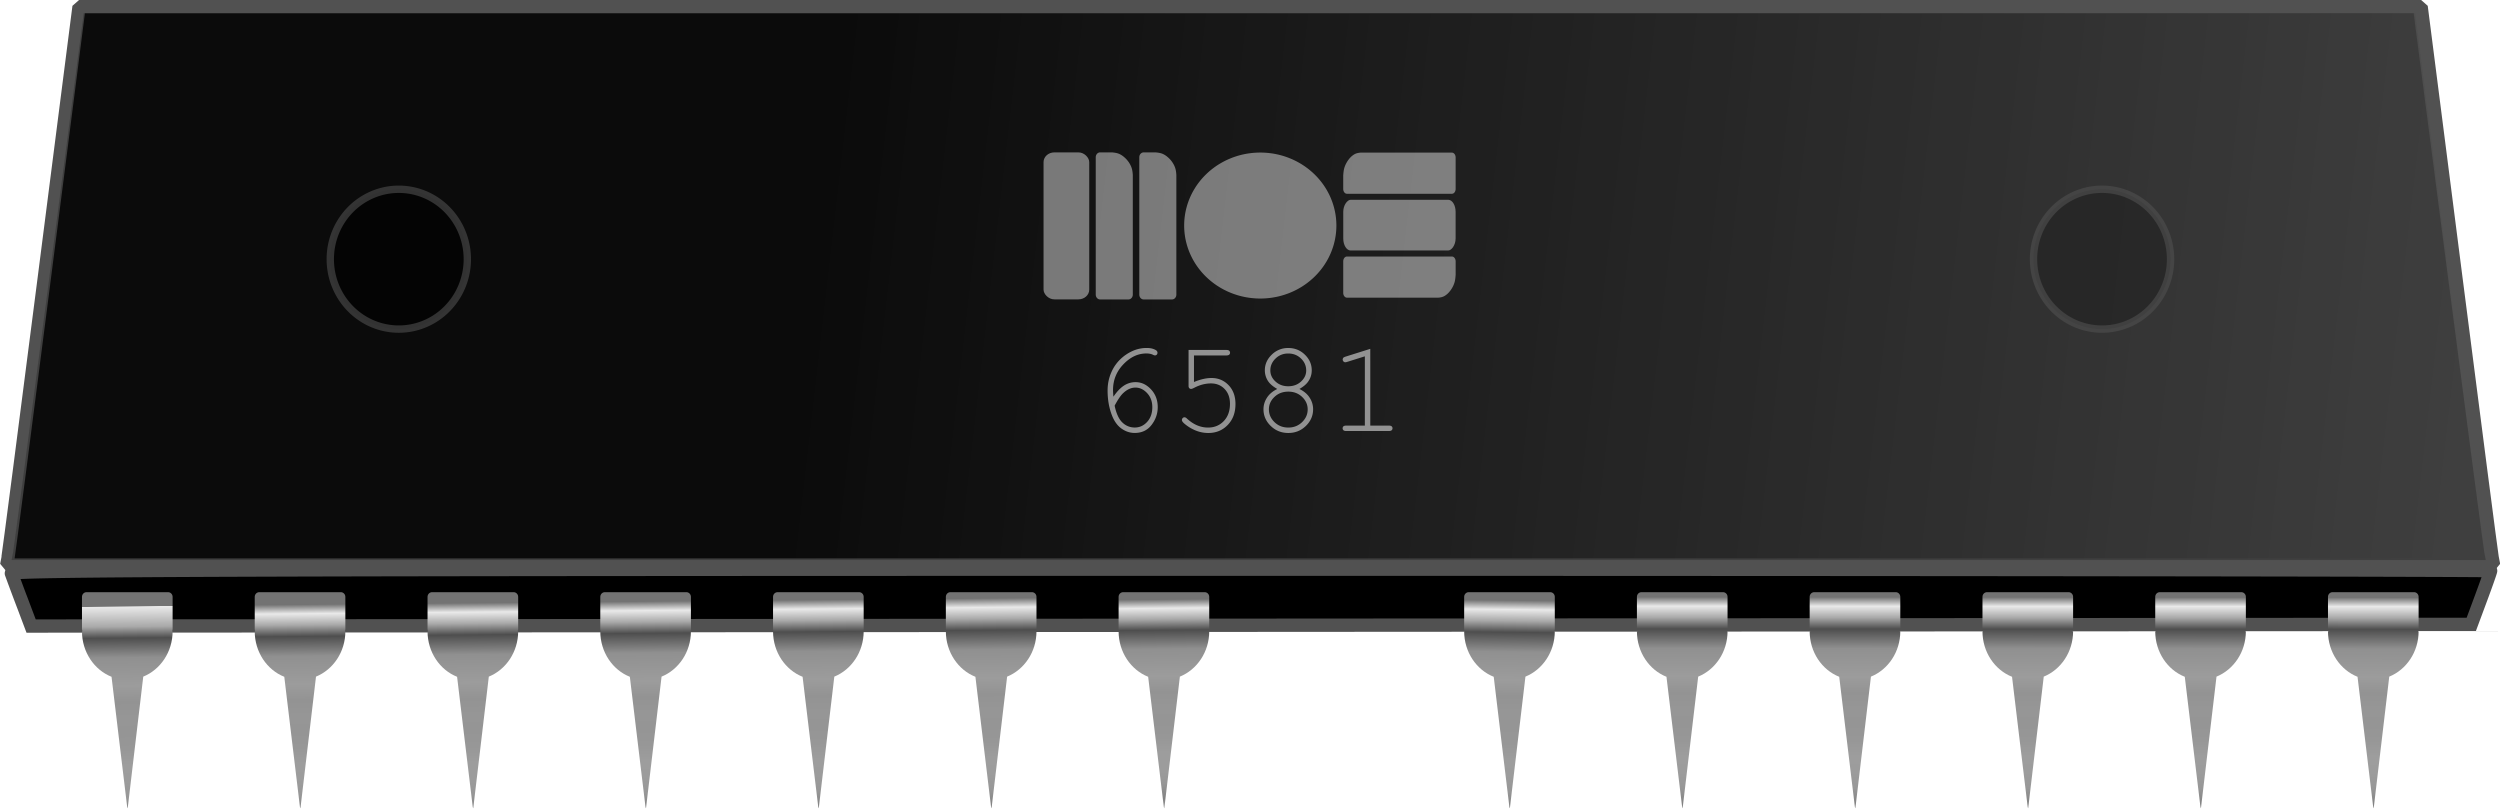 <svg xmlns="http://www.w3.org/2000/svg" xmlns:xlink="http://www.w3.org/1999/xlink" viewBox="0 0 340.06 110"><defs><linearGradient id="a"><stop stop-color="#737373" offset="0"/><stop stop-color="#e9e9e9" offset=".041"/><stop stop-color="#a9a9a9" offset=".092"/><stop stop-color="#4e4e4e" offset=".143"/><stop stop-color="#909090" offset=".231"/><stop stop-color="#9c9c9c" offset=".357"/><stop stop-color="#939393" offset=".429"/><stop stop-color="#969696" offset=".5"/><stop stop-color="#959595" offset=".571"/><stop stop-color="#979797" offset=".643"/><stop stop-color="#9d9d9d" offset=".714"/><stop stop-color="#9c9c9c" offset=".786"/><stop stop-color="#979797" offset=".857"/><stop stop-color="#818181" offset=".929"/><stop stop-color="#a4a4a4" offset="1"/></linearGradient><linearGradient id="b" x1="138.07" gradientUnits="userSpaceOnUse" y1="386.44" gradientTransform="matrix(.698 0 0 .782 84.047 -90.755)" x2="455.67" y2="427.47"><stop offset="0"/><stop stop-color="#515151" offset="1"/></linearGradient><linearGradient id="d" y2="460.76" gradientUnits="userSpaceOnUse" y1="420.85" x2="312.74" x1="312.33"><stop stop-color="#737373" offset="0"/><stop stop-color="#e9e9e9" offset=".003"/><stop stop-color="#a9a9a9" offset=".092"/><stop stop-color="#4e4e4e" offset=".143"/><stop stop-color="#909090" offset=".231"/><stop stop-color="#9c9c9c" offset=".357"/><stop stop-color="#939393" offset=".429"/><stop stop-color="#969696" offset=".5"/><stop stop-color="#959595" offset=".571"/><stop stop-color="#979797" offset=".643"/><stop stop-color="#9d9d9d" offset=".714"/><stop stop-color="#9c9c9c" offset=".786"/><stop stop-color="#979797" offset=".857"/><stop stop-color="#818181" offset=".929"/><stop stop-color="#a4a4a4" offset="1"/></linearGradient><linearGradient id="e" x1="312.33" xlink:href="#a" gradientUnits="userSpaceOnUse" x2="312.74" y1="420.85" y2="460.76"/><linearGradient id="f" x1="312.33" xlink:href="#a" gradientUnits="userSpaceOnUse" x2="312.3" y1="420.85" y2="460.76"/><linearGradient id="g" x1="312.33" xlink:href="#a" gradientUnits="userSpaceOnUse" x2="311.85" y1="420.85" y2="460.76"/><linearGradient id="h" x1="312.33" xlink:href="#a" gradientUnits="userSpaceOnUse" x2="312.74" y1="421.35" y2="459.76"/><filter id="c" width="1" y="0" x="0" height="1" color-interpolation-filters="sRGB"><feTurbulence baseFrequency="1" result="result0" numOctaves="3" type="fractalNoise"/><feColorMatrix type="saturate" values="0" result="result4"/><feComposite in2="result4" k3=".5" k2=".5" k1="1.25" result="result2" in="SourceGraphic" operator="arithmetic"/><feBlend in="result2" in2="SourceGraphic" result="result5"/><feComposite operator="in" in="result5" in2="SourceGraphic" result="result3"/></filter></defs><path stroke-linejoin="bevel" d="M69.152 259.43c.108-.563 2.326-17.653 4.93-37.978l4.732-36.955h318.58l4.733 36.955c2.602 20.325 4.82 37.415 4.929 37.978l.197 1.023H68.973l.197-1.023z" fill-rule="evenodd" stroke="#515151" stroke-linecap="round" stroke-width="1.812" fill="url(#b)" transform="translate(-68.062 -183.59)"/><path d="M2.986 81.86a359.14 359.14 0 01-1.44-3.867c-.158-.454 33.696-.568 168.52-.568 92.796 0 168.72.094 168.72.209 0 .115-.593 1.803-1.317 3.752l-1.317 3.544-165.96.114-165.96.114L2.99 81.86z" fill-rule="evenodd" stroke="#515151" stroke-linecap="round" stroke-width="1.812"/><path opacity=".6" d="M65.562 956.29c.143-.72 3.07-22.572 6.504-48.56l6.244-47.251h420.34l6.245 47.251c3.434 25.988 6.361 47.84 6.504 48.56l.26 1.309H65.299l.26-1.309z" fill-rule="evenodd" transform="matrix(.754 0 0 .766 -47.665 -657.34)" filter="url(#c)" fill="#202020"/><g fill-rule="evenodd"><path fill="url(#d)" d="M140.43 420.05c-.39 0-.719.37-.719.838v5.787c0 .132.05.268.094.379h-.094c0 3.727 1.965 6.916 4.719 8.14.08.696.578 5.304 1.219 11.383.677 6.426 1.25 11.78 1.281 11.925.057.261.067.284.094.081.064-.48 2.312-21.82 2.469-23.418 2.726-1.24 4.687-4.408 4.687-8.112h-.094c.045-.11.094-.247.094-.379v-5.787c0-.467-.329-.838-.719-.838h-13.03z" transform="matrix(.852 0 0 .76 -107.883 -238.688)"/><path fill="url(#e)" d="M250.76 420.05c-.39 0-.719.37-.719.838v5.787c0 .132.05.268.094.379h-.094c0 3.727 1.965 6.916 4.719 8.14.08.696.578 5.304 1.219 11.383.677 6.426 1.25 11.78 1.281 11.925.057.261.067.284.094.081.064-.48 2.312-21.82 2.469-23.418 2.726-1.24 4.687-4.408 4.687-8.112h-.094c.045-.11.094-.247.094-.379v-5.787c0-.467-.329-.838-.719-.838h-13.03zM223.18 420.05c-.39 0-.719.37-.719.838v5.787c0 .132.05.268.094.379h-.094c0 3.727 1.965 6.916 4.719 8.14.08.696.578 5.304 1.219 11.383.677 6.426 1.25 11.78 1.281 11.925.057.261.067.284.094.081.064-.48 2.312-21.82 2.469-23.418 2.726-1.24 4.687-4.408 4.687-8.112h-.094c.045-.11.094-.247.094-.379v-5.787c0-.467-.329-.838-.719-.838h-13.03zM195.6 420.05c-.39 0-.719.37-.719.838v5.787c0 .132.05.268.094.379h-.094c0 3.727 1.965 6.916 4.719 8.14.08.696.578 5.304 1.219 11.383.677 6.426 1.25 11.78 1.281 11.925.057.261.067.284.094.081.064-.48 2.312-21.82 2.469-23.418 2.726-1.24 4.687-4.408 4.687-8.112h-.094c.045-.11.094-.247.094-.379v-5.787c0-.467-.329-.838-.719-.838h-13.03zM168.01 420.05c-.39 0-.719.37-.719.838v5.787c0 .132.05.268.094.379h-.094c0 3.727 1.965 6.916 4.719 8.14.08.696.578 5.304 1.219 11.383.677 6.426 1.25 11.78 1.281 11.925.057.261.067.284.094.081.064-.48 2.312-21.82 2.469-23.418 2.726-1.24 4.687-4.408 4.687-8.112h-.094c.045-.11.094-.247.094-.379v-5.787c0-.467-.329-.838-.719-.838h-13.03zM278.35 420.05c-.39 0-.719.37-.719.838v5.787c0 .132.05.268.094.379h-.094c0 3.727 1.965 6.916 4.72 8.14.08.696.577 5.304 1.218 11.383.677 6.426 1.25 11.78 1.281 11.925.057.261.067.284.094.081.064-.48 2.312-21.82 2.469-23.418 2.726-1.24 4.687-4.408 4.687-8.112h-.094c.045-.11.094-.247.094-.379v-5.787c0-.467-.329-.838-.719-.838h-13.03z" transform="matrix(.852 0 0 .76 -107.883 -238.688)"/><path fill="url(#f)" d="M388.68 420.05c-.39 0-.719.37-.719.838v5.787c0 .132.05.268.094.379h-.094c0 3.727 1.965 6.916 4.719 8.14.08.696.578 5.304 1.219 11.383.677 6.426 1.25 11.78 1.281 11.925.057.261.067.284.094.081.064-.48 2.312-21.82 2.469-23.418 2.726-1.24 4.687-4.408 4.687-8.112h-.094c.045-.11.094-.247.094-.379v-5.787c0-.467-.329-.838-.719-.838h-13.03z" transform="matrix(.852 0 0 .76 -107.883 -238.688)"/><path fill="url(#g)" d="M361.1 420.05c-.39 0-.719.37-.719.838v5.787c0 .132.05.268.094.379h-.094c0 3.727 1.965 6.916 4.72 8.14.08.696.577 5.304 1.218 11.383.677 6.426 1.25 11.78 1.281 11.925.057.261.067.284.094.081.064-.48 2.312-21.82 2.469-23.418 2.726-1.24 4.687-4.408 4.687-8.112h-.094c.045-.11.094-.247.094-.379v-5.787c0-.467-.329-.838-.719-.838h-13.03z" transform="matrix(.852 0 0 .76 -107.883 -238.688)"/><path fill="url(#f)" d="M333.51 420.05c-.39 0-.719.37-.719.838v5.787c0 .132.05.268.094.379h-.094c0 3.727 1.965 6.916 4.719 8.14.08.696.578 5.304 1.219 11.383.677 6.426 1.25 11.78 1.281 11.925.057.261.067.284.094.081.064-.48 2.312-21.82 2.469-23.418 2.726-1.24 4.687-4.408 4.687-8.112h-.094c.045-.11.094-.247.094-.379v-5.787c0-.467-.329-.838-.719-.838h-13.03z" transform="matrix(.852 0 0 .76 -107.883 -238.688)"/><path fill="url(#h)" d="M305.93 420.05c-.39 0-.719.37-.719.838v5.787c0 .132.05.268.094.379h-.094c0 3.727 1.965 6.916 4.719 8.14.08.696.578 5.304 1.219 11.383.677 6.426 1.25 11.78 1.281 11.925.057.261.067.284.094.081.064-.48 2.312-21.82 2.469-23.418 2.726-1.24 4.687-4.408 4.687-8.112h-.094c.045-.11.094-.247.094-.379v-5.787c0-.467-.329-.838-.719-.838h-13.03z" transform="matrix(.852 0 0 .76 -107.883 -238.688)"/><path fill="url(#f)" d="M499.01 420.05c-.39 0-.719.37-.719.838v5.787c0 .132.05.268.094.379h-.094c0 3.727 1.965 6.916 4.719 8.14.08.696.578 5.304 1.219 11.383.677 6.426 1.25 11.78 1.281 11.925.057.261.067.284.094.081.064-.48 2.312-21.82 2.469-23.418 2.726-1.24 4.687-4.408 4.687-8.112h-.094c.045-.11.094-.247.094-.379v-5.787c0-.467-.329-.838-.719-.838h-13.03zM471.43 420.05c-.39 0-.719.37-.719.838v5.787c0 .132.05.268.094.379h-.094c0 3.727 1.965 6.916 4.719 8.14.08.696.578 5.304 1.219 11.383.677 6.426 1.25 11.78 1.281 11.925.057.261.067.284.094.081.064-.48 2.312-21.82 2.469-23.418 2.726-1.24 4.687-4.408 4.687-8.112h-.094c.045-.11.094-.247.094-.379v-5.787c0-.467-.329-.838-.719-.838h-13.03zM443.85 420.05c-.39 0-.719.37-.719.838v5.787c0 .132.05.268.094.379h-.094c0 3.727 1.965 6.916 4.72 8.14.08.696.577 5.304 1.218 11.383.677 6.426 1.25 11.78 1.281 11.925.057.261.067.284.094.081.064-.48 2.312-21.82 2.469-23.418 2.726-1.24 4.687-4.408 4.687-8.112h-.094c.045-.11.094-.247.094-.379v-5.787c0-.467-.329-.838-.719-.838h-13.03zM416.26 420.05c-.39 0-.719.37-.719.838v5.787c0 .132.05.268.094.379h-.094c0 3.727 1.965 6.916 4.719 8.14.08.696.578 5.304 1.219 11.383.677 6.426 1.25 11.78 1.281 11.925.057.261.067.284.094.081.064-.48 2.312-21.82 2.469-23.418 2.726-1.24 4.687-4.408 4.687-8.112h-.094c.045-.11.094-.247.094-.379v-5.787c0-.467-.329-.838-.719-.838h-13.03z" transform="matrix(.852 0 0 .76 -107.883 -238.688)"/></g><g opacity=".5" fill="#dfdfdf" fill-rule="evenodd"><g transform="matrix(.735 0 0 .662 -48.954 -158.37)"><path d="M270.2 270.54c-.449 0-.81.446-.81 1v28.219c0 .554.361 1 .81 1h5.238c.449 0 .81-.446.81-1v-24.593c-.033-.566-.1-1.127-.278-1.625a5.192 5.192 0 00-.886-1.563c-.37-.446-.799-.834-1.29-1.093-.414-.219-.895-.29-1.367-.344H270.2z"/><rect rx="2" ry="2" height="30.201" width="8.456" y="270.54" x="259.73"/><path d="M278.26 270.54c-.449 0-.81.446-.81 1v28.219c0 .554.361 1 .81 1h5.238c.449 0 .81-.446.81-1v-24.593c-.033-.566-.1-1.127-.278-1.625a5.192 5.192 0 00-.886-1.563c-.37-.446-.799-.834-1.29-1.093-.414-.219-.895-.29-1.367-.344h-2.227z"/></g><g transform="matrix(.506 0 0 .816 99.484 -206.243)"><path d="M164.48 284.24c0 .449.446.81 1 .81h28.219c.554 0 1-.361 1-.81v-5.238c0-.449-.446-.81-1-.81h-24.593c-.566.033-1.127.1-1.625.278a5.192 5.192 0 00-1.563.886c-.446.37-.834.799-1.093 1.29-.219.414-.29.895-.344 1.367v2.227z"/><rect transform="rotate(90)" rx="2" ry="2" height="30.201" width="8.456" y="-194.69" x="286.05"/><path d="M194.7 296.32c0-.449-.446-.81-1-.81h-28.219c-.554 0-1 .361-1 .81v5.238c0 .449.446.81 1 .81h24.593c.566-.033 1.127-.1 1.625-.278a5.192 5.192 0 001.562-.886c.447-.37.835-.799 1.094-1.29.219-.414.29-.895.344-1.367v-2.227z"/></g><path d="M181.78 30.68a10.352 9.928 0 11-20.704 0 10.352 9.928 0 1120.704 0z"/></g><g fill="#929292"><path d="M151.451 53.96c.457-.674.927-1.172 1.41-1.494a2.844 2.844 0 011.613-.484c.786 0 1.483.327 2.092.98.61.654.914 1.46.914 2.422 0 .879-.278 1.683-.835 2.412-.556.73-1.324 1.095-2.302 1.095-.64 0-1.235-.197-1.789-.59-.554-.392-.989-.995-1.305-1.81-.393-1.013-.59-2.135-.59-3.366 0-.926.186-1.787.555-2.584a5.472 5.472 0 011.125-1.622 5.874 5.874 0 011.639-1.142 4.668 4.668 0 012.026-.444c.492 0 .902.1 1.23.299.14.088.211.205.211.351a.36.36 0 01-.097.26.326.326 0 01-.246.1.584.584 0 01-.272-.087c-.24-.117-.54-.176-.897-.176-1.142 0-2.184.49-3.124 1.472s-1.41 2.15-1.41 3.503c0 .193.017.495.052.905zm.167 1.222c.223 1.066.573 1.828 1.05 2.285a2.366 2.366 0 001.692.685c.656 0 1.217-.256 1.683-.769.466-.512.699-1.179.699-2 0-.767-.234-1.402-.703-1.906s-1-.756-1.59-.756c-.57 0-1.117.243-1.645.73-.351.322-.747.899-1.186 1.73zM162.411 48.35v3.612c.434-.181.85-.318 1.248-.408.398-.091.776-.137 1.134-.137.926 0 1.7.326 2.324.976.625.65.937 1.506.937 2.566 0 1.172-.352 2.121-1.055 2.848-.703.727-1.582 1.09-2.637 1.09a4.583 4.583 0 01-2.013-.466 5.56 5.56 0 01-1.248-.809c-.222-.193-.334-.354-.334-.483 0-.106.036-.195.106-.268a.331.331 0 01.246-.11c.1 0 .205.053.316.158.885.826 1.849 1.24 2.892 1.24.861 0 1.573-.295 2.136-.884.562-.589.843-1.372.843-2.35 0-.833-.243-1.502-.729-2.01-.486-.506-1.105-.76-1.855-.76-.767 0-1.535.203-2.302.607-.188.094-.32.14-.396.14a.33.33 0 01-.255-.105.427.427 0 01-.096-.299v-4.895h5.15c.176 0 .302.035.378.105.076.07.114.161.114.273a.344.344 0 01-.114.263c-.076.07-.202.106-.378.106zM176.751 52.91c.615.299 1.08.693 1.393 1.182.314.49.47 1.015.47 1.578 0 .873-.328 1.629-.984 2.267-.656.639-1.453.958-2.39.958s-1.735-.319-2.391-.958c-.657-.638-.985-1.394-.985-2.267 0-.557.157-1.08.47-1.57.314-.488.781-.885 1.402-1.19-.539-.31-.931-.633-1.177-.967a2.642 2.642 0 01-.51-1.573c0-.809.312-1.516.936-2.123a3.118 3.118 0 012.254-.91c.885 0 1.638.304 2.26.91.62.607.93 1.314.93 2.123 0 .574-.17 1.096-.509 1.564-.24.34-.63.665-1.169.976zm.923-2.514c0-.633-.236-1.176-.708-1.63-.471-.454-1.05-.681-1.735-.681-.68 0-1.256.228-1.727.685-.472.457-.708.996-.708 1.617 0 .575.233 1.077.699 1.508.466.43 1.044.646 1.736.646.697 0 1.278-.216 1.744-.646.466-.43.699-.93.699-1.499zm.202 5.291c0-.65-.252-1.216-.756-1.696s-1.13-.72-1.88-.72-1.378.24-1.882.72-.756 1.043-.756 1.687c0 .668.254 1.248.76 1.74.508.493 1.133.739 1.877.739s1.37-.246 1.877-.738c.507-.492.76-1.07.76-1.732zM186.391 47.45v10.441h2.531c.176 0 .302.034.378.101a.34.34 0 01.114.268.344.344 0 01-.114.264c-.076.07-.202.105-.378.105h-5.8c-.176 0-.302-.035-.379-.105a.344.344 0 01-.114-.264c0-.111.038-.2.114-.268.077-.067.203-.101.378-.101h2.532v-9.422l-2.409.756a1.015 1.015 0 01-.254.053.336.336 0 01-.242-.11.354.354 0 01-.11-.26c0-.087.03-.17.088-.246.047-.046.143-.096.29-.149z"/></g><path opacity=".6" d="M63.567 35.255a9.32 9.51 0 11-18.641 0 9.32 9.51 0 1118.641 0z" fill-rule="evenodd" stroke="#515151" stroke-linecap="round"/><path opacity=".6" d="M295.248 35.255a9.32 9.51 0 11-18.641 0 9.32 9.51 0 1118.641 0z" fill-rule="evenodd" stroke="#515151" stroke-linecap="round" fill="#202020"/></svg>